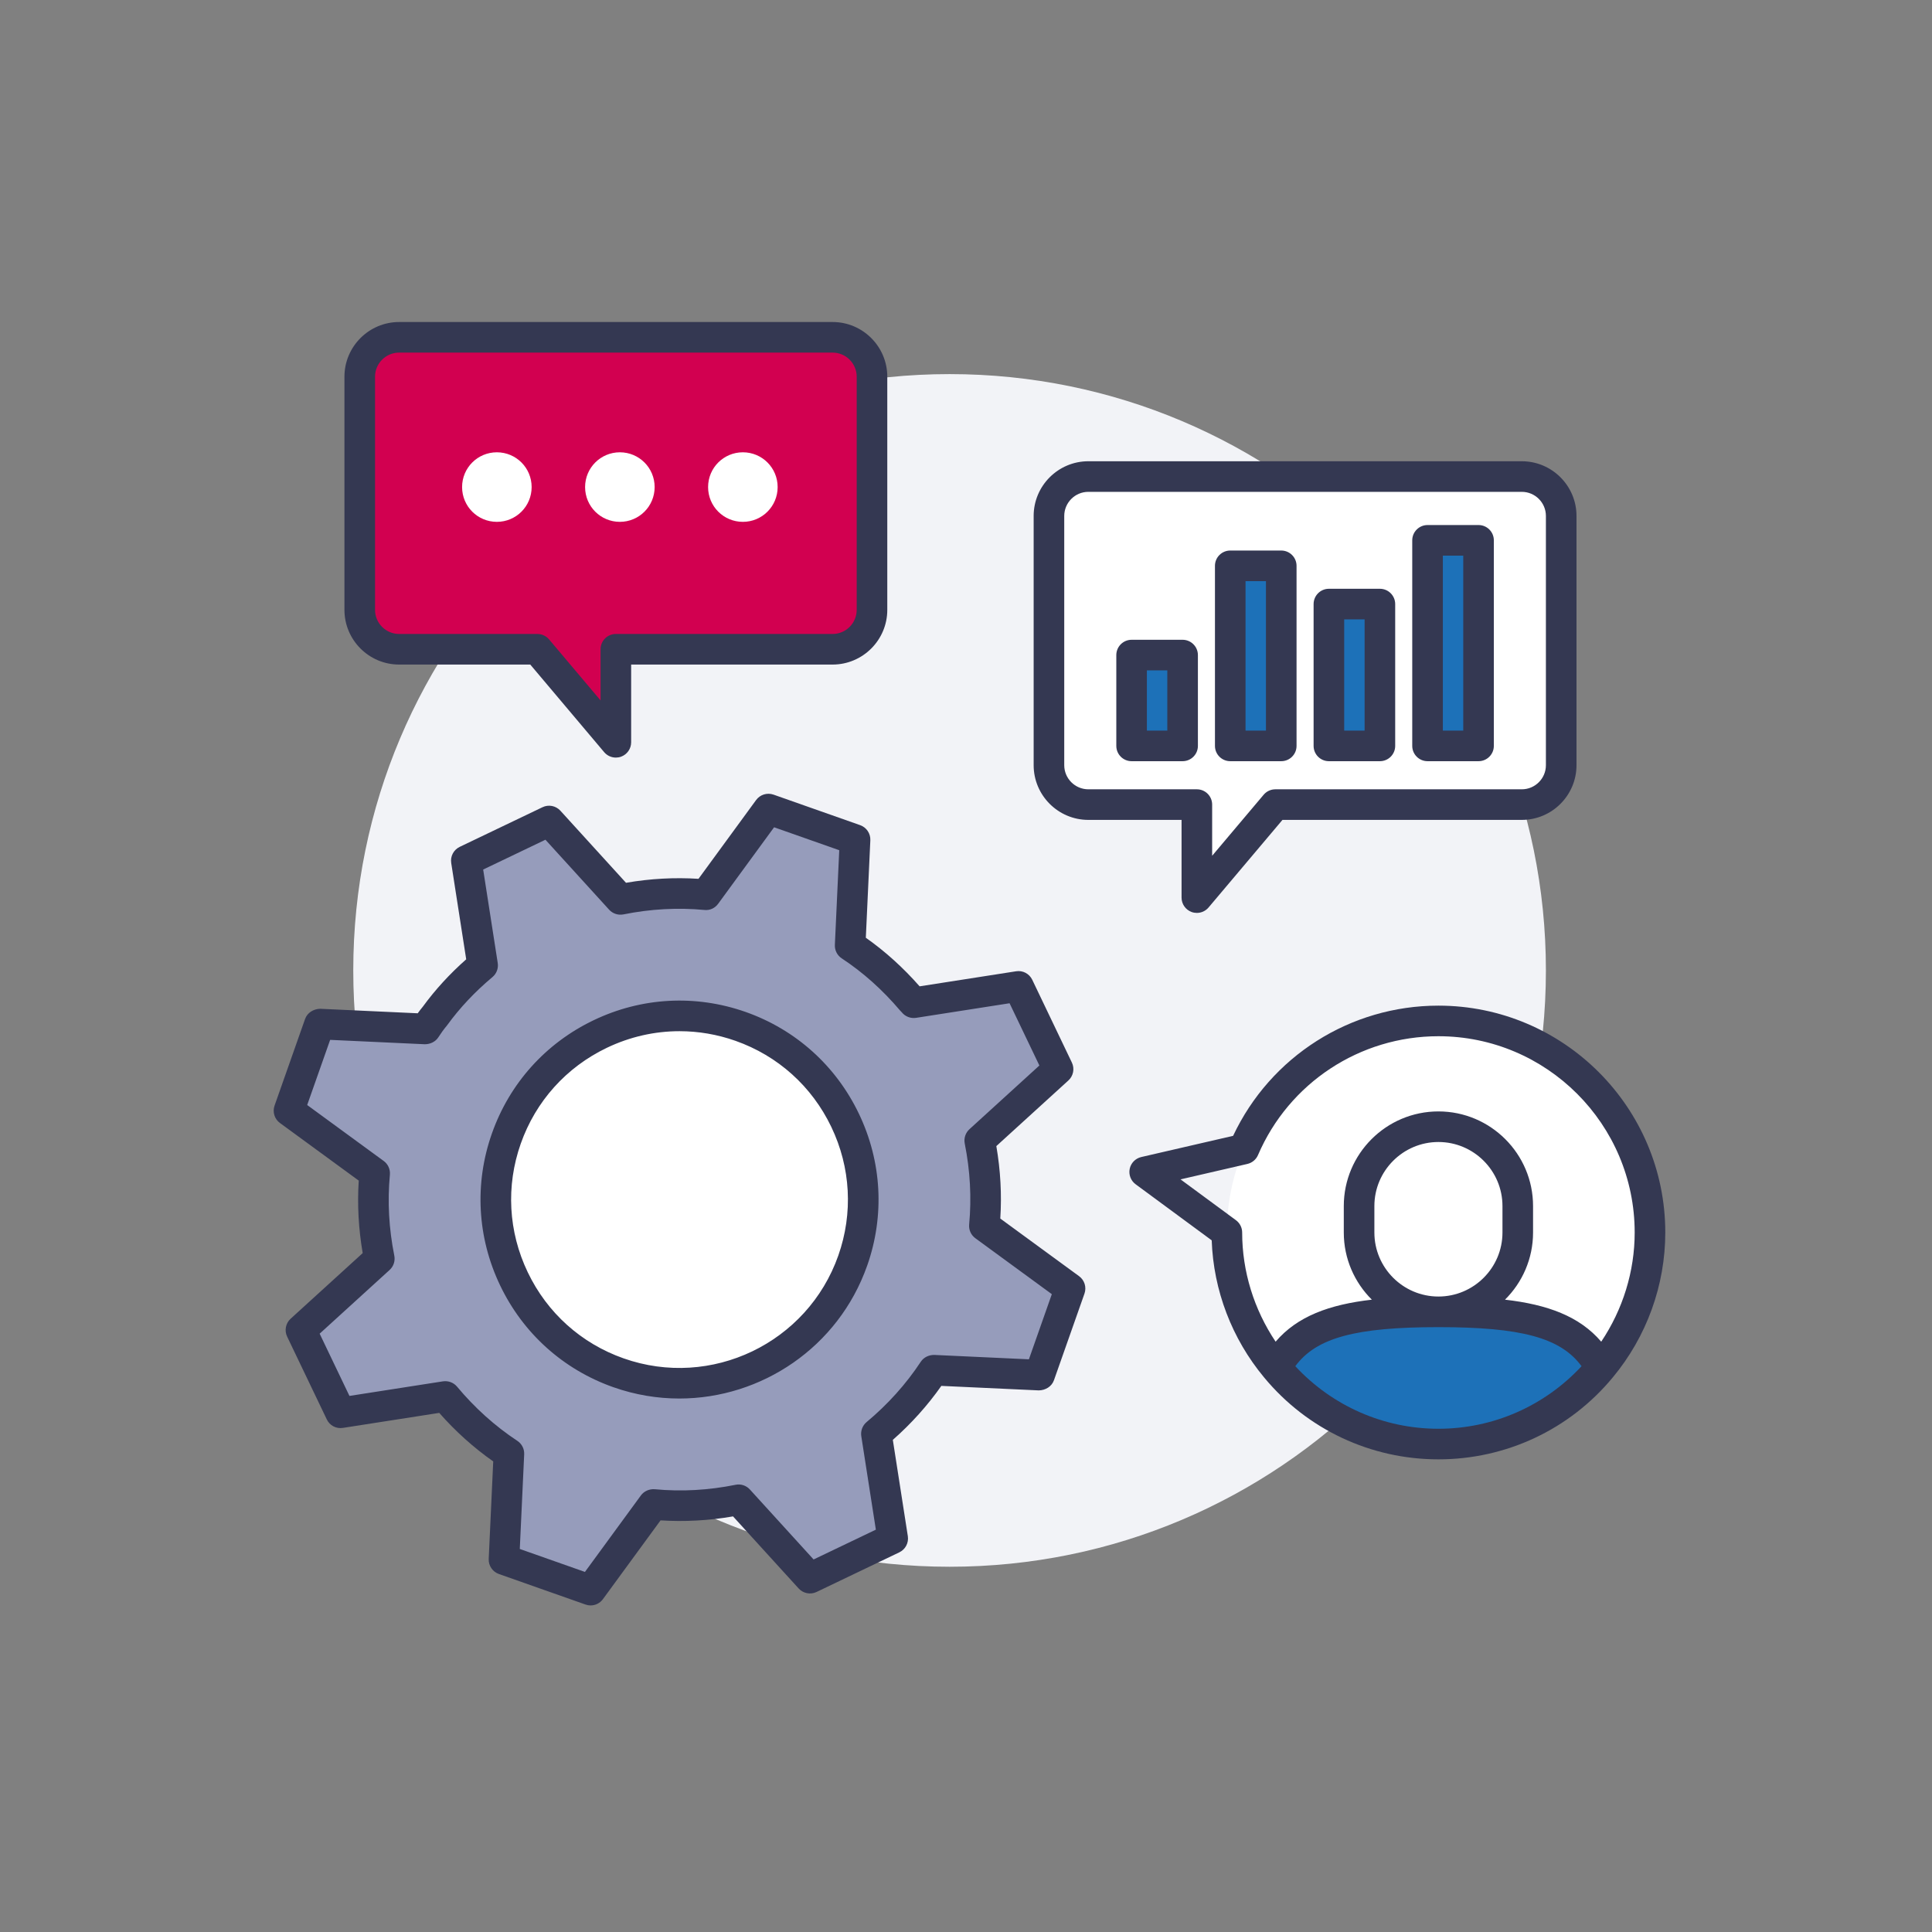 <?xml version="1.0" encoding="UTF-8"?>
<svg width="120px" height="120px" viewBox="0 0 120 120" version="1.1" xmlns="http://www.w3.org/2000/svg" xmlns:xlink="http://www.w3.org/1999/xlink">
    <rect x="0" y="0" width="120" height="120" fill="#808080" stroke="none"/>
    <title>02.Icons/Illustrative/Offres Services nationaux</title>
    <g id="02.Icons/Illustrative/Offres-Services-nationaux" stroke="none" stroke-width="1" fill="none" fill-rule="evenodd">
        <path d="M96.019,60.275 C96.019,39.819 79.437,23.236 58.98,23.236 C38.524,23.236 21.942,39.819 21.942,60.275 C21.942,80.731 38.524,97.314 58.98,97.314 C79.437,97.314 96.019,80.731 96.019,60.275" id="Fill-1" fill="#F2F3F7"></path>
        <path d="M102.484,76.553 C102.484,79.756 101.334,82.681 99.428,84.963 C97.935,82.22 94.977,81.481 89.343,81.481 C92.07,81.481 94.271,79.28 94.271,76.553 L94.271,74.91 C94.271,72.183 92.07,69.983 89.343,69.983 C86.616,69.983 84.416,72.183 84.416,74.91 L84.416,76.553 C84.416,79.28 86.616,81.481 89.343,81.481 C83.71,81.481 80.752,82.22 79.258,84.963 C77.353,82.681 76.203,79.756 76.203,76.553 C76.203,69.293 82.083,63.412 89.343,63.412 C96.603,63.412 102.484,69.293 102.484,76.553" id="Fill-3" fill="#FFFFFF"></path>
        <path d="M99.428,84.963 C97.03,87.854 93.4,89.693 89.343,89.693 C85.286,89.693 81.656,87.854 79.258,84.963 C80.752,82.22 83.71,81.481 89.343,81.481 C94.977,81.481 97.935,82.22 99.428,84.963" id="Fill-5" fill="#1D71B8"></path>
        <path d="M94.271,74.91 L94.271,76.553 C94.271,79.28 92.07,81.48 89.343,81.48 C86.616,81.48 84.415,79.28 84.415,76.553 L84.415,74.91 C84.415,72.183 86.616,69.982 89.343,69.982 C92.07,69.982 94.271,72.183 94.271,74.91" id="Fill-7" fill="#FFFFFF"></path>
        <path d="M89.343,88.743 C85.943,88.743 82.748,87.327 80.453,84.857 C81.761,83.081 84.223,82.431 89.343,82.431 C94.463,82.431 96.925,83.081 98.233,84.857 C95.939,87.326 92.744,88.743 89.343,88.743 L89.343,88.743 Z M85.365,76.553 L85.365,74.91 C85.365,72.717 87.15,70.932 89.343,70.932 C91.536,70.932 93.321,72.717 93.321,74.91 L93.321,76.553 C93.321,78.746 91.536,80.53 89.343,80.53 C87.15,80.53 85.365,78.746 85.365,76.553 L85.365,76.553 Z M76.766,75.788 L73.325,73.253 L77.478,72.294 C77.773,72.225 78.018,72.021 78.137,71.743 C80.063,67.26 84.461,64.362 89.343,64.362 C96.065,64.362 101.533,69.831 101.533,76.553 C101.533,78.97 100.798,81.332 99.455,83.334 C98.106,81.757 96.127,81.029 93.478,80.725 C94.553,79.659 95.221,78.183 95.221,76.553 L95.221,74.91 C95.221,71.669 92.584,69.032 89.343,69.032 C86.102,69.032 83.465,71.669 83.465,74.91 L83.465,76.553 C83.465,78.183 84.133,79.659 85.208,80.725 C82.559,81.029 80.58,81.757 79.231,83.334 C77.888,81.332 77.153,78.97 77.153,76.553 C77.153,76.251 77.009,75.967 76.766,75.788 L76.766,75.788 Z M100.172,85.554 C102.275,83.025 103.434,79.83 103.434,76.553 C103.434,68.783 97.113,62.462 89.343,62.462 C83.864,62.462 78.911,65.62 76.591,70.549 L70.885,71.866 C70.524,71.95 70.243,72.236 70.168,72.599 C70.093,72.963 70.237,73.337 70.535,73.556 L75.261,77.039 C75.369,80.145 76.516,83.151 78.513,85.552 C78.515,85.553 78.516,85.555 78.517,85.556 C78.52,85.561 78.523,85.565 78.527,85.569 C81.202,88.794 85.145,90.643 89.343,90.643 C93.541,90.643 97.483,88.795 100.158,85.571 C100.163,85.566 100.166,85.561 100.17,85.555 L100.172,85.554 Z" id="Fill-9" fill="#343852"></path>
        <path d="M53.615,74.51 C53.615,80.811 48.507,85.918 42.207,85.918 C35.906,85.918 30.799,80.811 30.799,74.51 C30.799,68.209 35.906,63.102 42.207,63.102 C48.507,63.102 53.615,68.209 53.615,74.51" id="Fill-12" fill="#FFFFFF"></path>
        <path d="M52.964,78.3 C55.055,72.364 51.931,65.842 45.997,63.752 C40.063,61.661 33.54,64.783 31.448,70.719 C29.357,76.655 32.481,83.177 38.416,85.267 C44.35,87.358 50.873,84.236 52.964,78.3 M56.636,62.158 C56.684,62.195 56.712,62.226 56.754,62.282 L63.258,61.267 L65.72,66.408 L60.854,70.841 C61.197,72.554 61.311,74.348 61.141,76.142 L66.463,80.033 L64.567,85.412 L57.982,85.107 C56.99,86.612 55.776,87.938 54.435,89.058 L55.448,95.562 L50.307,98.024 L45.876,93.155 C44.162,93.5 42.368,93.614 40.573,93.444 L36.683,98.766 L31.304,96.871 L31.608,90.286 C30.104,89.293 28.778,88.08 27.659,86.737 L21.154,87.752 L18.692,82.611 L23.558,78.178 C23.215,76.465 23.101,74.671 23.271,72.877 L17.95,68.986 L19.845,63.607 L26.43,63.912 C26.609,63.632 26.806,63.359 27.014,63.11 C27.877,61.922 28.891,60.87 29.977,59.961 L28.964,53.457 L34.105,50.995 L38.537,55.864 C40.25,55.519 42.044,55.405 43.839,55.575 L47.729,50.253 L53.108,52.148 L52.804,58.733 C54.26,59.689 55.54,60.867 56.636,62.158" id="Fill-14" fill="#969CBB"></path>
        <path d="M32.285,96.209 L36.332,97.635 L39.807,92.884 C40.004,92.614 40.334,92.476 40.662,92.498 C42.321,92.658 44.008,92.562 45.688,92.223 C46.013,92.155 46.353,92.267 46.577,92.515 L50.534,96.861 L54.401,95.01 L53.496,89.203 C53.445,88.873 53.571,88.541 53.826,88.327 C55.144,87.228 56.276,85.969 57.19,84.583 C57.374,84.304 57.689,84.155 58.027,84.157 L63.907,84.429 L65.331,80.383 L60.58,76.908 C60.31,76.711 60.163,76.386 60.196,76.052 C60.351,74.403 60.259,72.712 59.922,71.026 C59.857,70.699 59.968,70.362 60.214,70.137 L64.558,66.18 L62.706,62.314 L56.9,63.22 C56.559,63.272 56.216,63.137 56.004,62.867 C55.971,62.838 55.941,62.805 55.911,62.771 C54.815,61.479 53.594,60.387 52.282,59.526 C52.002,59.343 51.839,59.023 51.855,58.688 L52.127,52.808 L48.08,51.384 L44.606,56.135 C44.408,56.405 44.097,56.557 43.749,56.519 C42.099,56.364 40.407,56.455 38.724,56.795 C38.397,56.859 38.059,56.75 37.834,56.503 L33.878,52.157 L30.011,54.009 L30.915,59.814 C30.967,60.143 30.842,60.475 30.586,60.689 C29.503,61.595 28.56,62.597 27.782,63.668 C27.77,63.684 27.757,63.702 27.743,63.719 C27.56,63.937 27.387,64.178 27.23,64.423 C27.046,64.709 26.722,64.86 26.386,64.86 L20.506,64.588 L19.08,68.635 L23.831,72.109 C24.102,72.306 24.248,72.632 24.217,72.965 C24.061,74.619 24.153,76.309 24.491,77.991 C24.556,78.318 24.446,78.655 24.199,78.88 L19.854,82.837 L21.705,86.703 L27.512,85.798 C27.84,85.749 28.175,85.872 28.388,86.128 C29.489,87.447 30.747,88.579 32.131,89.492 C32.411,89.677 32.574,89.994 32.558,90.329 L32.285,96.209 Z M36.683,99.716 C36.577,99.716 36.471,99.698 36.367,99.661 L30.989,97.765 C30.593,97.627 30.335,97.245 30.355,96.826 L30.635,90.771 C29.416,89.915 28.292,88.904 27.282,87.757 L21.3,88.689 C20.877,88.756 20.477,88.539 20.297,88.161 L17.835,83.02 C17.654,82.642 17.742,82.19 18.052,81.908 L22.528,77.832 C22.269,76.328 22.186,74.818 22.282,73.33 L17.389,69.752 C17.05,69.505 16.914,69.064 17.054,68.67 L18.949,63.291 C19.088,62.894 19.482,62.666 19.889,62.657 L25.945,62.937 C26.049,62.794 26.156,62.656 26.264,62.525 C27.029,61.476 27.933,60.489 28.957,59.585 L28.026,53.603 C27.961,53.188 28.176,52.781 28.554,52.6 L33.695,50.138 C34.071,49.955 34.526,50.045 34.807,50.355 L38.882,54.832 C40.388,54.571 41.898,54.49 43.385,54.585 L46.963,49.692 C47.21,49.353 47.649,49.218 48.045,49.356 L53.424,51.251 C53.82,51.39 54.077,51.772 54.058,52.191 L53.778,58.245 C54.974,59.087 56.095,60.098 57.119,61.263 L63.112,60.328 C63.524,60.26 63.934,60.477 64.115,60.856 L66.576,65.997 C66.758,66.375 66.669,66.827 66.36,67.109 L61.884,71.186 C62.144,72.693 62.226,74.203 62.13,75.687 L67.023,79.265 C67.362,79.512 67.497,79.952 67.359,80.347 L65.464,85.726 C65.324,86.123 64.938,86.351 64.524,86.36 L58.469,86.08 C57.612,87.299 56.601,88.424 55.455,89.433 L56.387,95.415 C56.451,95.829 56.237,96.237 55.859,96.418 L50.718,98.88 C50.34,99.061 49.888,98.971 49.606,98.663 L45.53,94.186 C44.026,94.447 42.519,94.527 41.028,94.433 L37.449,99.326 C37.267,99.576 36.98,99.716 36.683,99.716 L36.683,99.716 Z M42.205,64.049 C40.662,64.049 39.126,64.394 37.692,65.081 C35.17,66.289 33.272,68.403 32.345,71.034 C31.417,73.666 31.572,76.503 32.78,79.024 C33.987,81.545 36.1,83.443 38.731,84.37 C44.171,86.29 50.152,83.422 52.069,77.984 C52.995,75.352 52.841,72.514 51.633,69.993 C50.426,67.472 48.312,65.574 45.681,64.647 C44.546,64.247 43.374,64.049 42.205,64.049 L42.205,64.049 Z M42.195,86.865 C40.835,86.865 39.453,86.639 38.1,86.163 C34.991,85.067 32.492,82.823 31.066,79.844 C29.639,76.866 29.456,73.512 30.553,70.403 C31.648,67.293 33.892,64.794 36.871,63.368 C39.851,61.941 43.202,61.761 46.312,62.854 C49.422,63.95 51.92,66.194 53.347,69.173 C54.774,72.151 54.956,75.505 53.861,78.615 L53.86,78.615 C52.073,83.687 47.29,86.865 42.195,86.865 L42.195,86.865 Z" id="Fill-16" fill="#343852"></path>
        <path d="M96.969,32.046 L96.969,47.527 C96.969,48.873 95.868,49.975 94.522,49.975 L79.215,49.975 L74.339,55.401 L74.339,49.975 L67.599,49.975 C66.253,49.975 65.151,48.873 65.151,47.527 L65.151,32.046 C65.151,30.7 66.253,29.598 67.599,29.598 L94.522,29.598 C95.868,29.598 96.969,30.7 96.969,32.046" id="Fill-19" fill="#FFFFFF"></path>
        <path d="M67.599,30.549 C66.774,30.549 66.102,31.221 66.102,32.046 L66.102,47.528 C66.102,48.353 66.774,49.025 67.599,49.025 L74.339,49.025 C74.864,49.025 75.289,49.45 75.289,49.975 L75.289,53.153 L78.488,49.362 C78.668,49.149 78.934,49.025 79.214,49.025 L94.521,49.025 C95.347,49.025 96.019,48.353 96.019,47.528 L96.019,32.046 C96.019,31.221 95.347,30.549 94.521,30.549 L67.599,30.549 Z M74.339,56.703 C74.23,56.703 74.12,56.685 74.013,56.646 C73.638,56.508 73.389,56.152 73.389,55.753 L73.389,50.925 L67.599,50.925 C65.726,50.925 64.202,49.401 64.202,47.528 L64.202,32.046 C64.202,30.173 65.726,28.649 67.599,28.649 L94.521,28.649 C96.395,28.649 97.919,30.173 97.919,32.046 L97.919,47.528 C97.919,49.401 96.395,50.925 94.521,50.925 L79.656,50.925 L75.066,56.365 C74.881,56.584 74.614,56.703 74.339,56.703 L74.339,56.703 Z" id="Fill-21" fill="#343852"></path>
        <path d="M22.343,23.398 L22.343,37.879 C22.343,39.225 23.444,40.327 24.791,40.327 L33.376,40.327 L38.252,45.753 L38.252,40.327 L51.713,40.327 C53.059,40.327 54.161,39.225 54.161,37.879 L54.161,23.398 C54.161,22.052 53.059,20.95 51.713,20.95 L24.791,20.95 C23.444,20.95 22.343,22.052 22.343,23.398" id="Fill-23" fill="#D20050"></path>
        <path d="M28.701,30.253 C28.701,31.448 29.666,32.413 30.861,32.413 C32.056,32.413 33.021,31.448 33.021,30.253 C33.021,29.058 32.056,28.093 30.861,28.093 C29.666,28.093 28.701,29.058 28.701,30.253 M36.341,30.253 C36.341,31.448 37.306,32.413 38.501,32.413 C39.696,32.413 40.661,31.448 40.661,30.253 C40.661,29.058 39.696,28.093 38.501,28.093 C37.306,28.093 36.341,29.058 36.341,30.253 M46.141,28.093 C47.336,28.093 48.301,29.058 48.301,30.253 C48.301,31.448 47.336,32.413 46.141,32.413 C44.946,32.413 43.981,31.448 43.981,30.253 C43.981,29.058 44.946,28.093 46.141,28.093" id="Fill-25" fill="#FFFFFF"></path>
        <path d="M24.791,21.901 C23.966,21.901 23.294,22.573 23.294,23.398 L23.294,37.88 C23.294,38.705 23.966,39.377 24.791,39.377 L33.377,39.377 C33.657,39.377 33.923,39.501 34.104,39.714 L37.302,43.505 L37.302,40.327 C37.302,39.802 37.728,39.377 38.252,39.377 L51.714,39.377 C52.539,39.377 53.211,38.705 53.211,37.88 L53.211,23.398 C53.211,22.573 52.539,21.901 51.714,21.901 L24.791,21.901 Z M38.252,47.055 C37.978,47.055 37.71,46.936 37.525,46.717 L32.936,41.277 L24.791,41.277 C22.918,41.277 21.394,39.753 21.394,37.88 L21.394,23.398 C21.394,21.525 22.918,20.001 24.791,20.001 L51.714,20.001 C53.587,20.001 55.111,21.525 55.111,23.398 L55.111,37.88 C55.111,39.753 53.587,41.277 51.714,41.277 L39.202,41.277 L39.202,46.105 C39.202,46.504 38.953,46.86 38.578,46.998 C38.472,47.037 38.361,47.055 38.252,47.055 L38.252,47.055 Z" id="Fill-27" fill="#343852"></path>
        <path d="M70.286,46.329 L73.454,46.329 L73.454,41.294 L70.286,41.294 L70.286,46.329 Z M76.413,46.329 L79.581,46.329 L79.581,35.28 L76.413,35.28 L76.413,46.329 Z M85.708,37.857 L84.124,37.857 L82.54,37.857 L82.54,45.59 L82.54,46.329 L85.708,46.329 L85.708,43.871 L85.708,37.857 Z M91.835,43.012 L91.835,43.194 L91.771,46.329 L88.667,46.329 L88.667,43.012 L88.667,33.561 L91.835,33.561 L91.835,43.012 Z" id="Fill-29" fill="#1D71B8"></path>
        <path d="M89.618,45.379 L90.885,45.379 L90.885,34.511 L89.618,34.511 L89.618,45.379 Z M91.835,47.279 L88.668,47.279 C88.143,47.279 87.717,46.854 87.717,46.329 L87.717,33.561 C87.717,33.036 88.143,32.611 88.668,32.611 L91.835,32.611 C92.359,32.611 92.785,33.036 92.785,33.561 L92.785,46.329 C92.785,46.854 92.359,47.279 91.835,47.279 L91.835,47.279 Z M83.49,45.379 L84.758,45.379 L84.758,38.471 L83.49,38.471 L83.49,45.379 Z M85.708,47.279 L82.54,47.279 C82.015,47.279 81.59,46.854 81.59,46.329 L81.59,37.521 C81.59,36.996 82.015,36.57 82.54,36.57 L85.708,36.57 C86.232,36.57 86.658,36.996 86.658,37.521 L86.658,46.329 C86.658,46.854 86.232,47.279 85.708,47.279 L85.708,47.279 Z M77.363,45.379 L78.631,45.379 L78.631,36.095 L77.363,36.095 L77.363,45.379 Z M79.581,47.279 L76.413,47.279 C75.888,47.279 75.463,46.854 75.463,46.329 L75.463,35.145 C75.463,34.62 75.888,34.195 76.413,34.195 L79.581,34.195 C80.105,34.195 80.531,34.62 80.531,35.145 L80.531,46.329 C80.531,46.854 80.105,47.279 79.581,47.279 L79.581,47.279 Z M71.236,45.379 L72.504,45.379 L72.504,41.639 L71.236,41.639 L71.236,45.379 Z M73.454,47.279 L70.286,47.279 C69.761,47.279 69.336,46.854 69.336,46.329 L69.336,40.689 C69.336,40.164 69.761,39.738 70.286,39.738 L73.454,39.738 C73.978,39.738 74.404,40.164 74.404,40.689 L74.404,46.329 C74.404,46.854 73.978,47.279 73.454,47.279 L73.454,47.279 Z" id="Fill-31" fill="#343852"></path>
    </g>
</svg>
